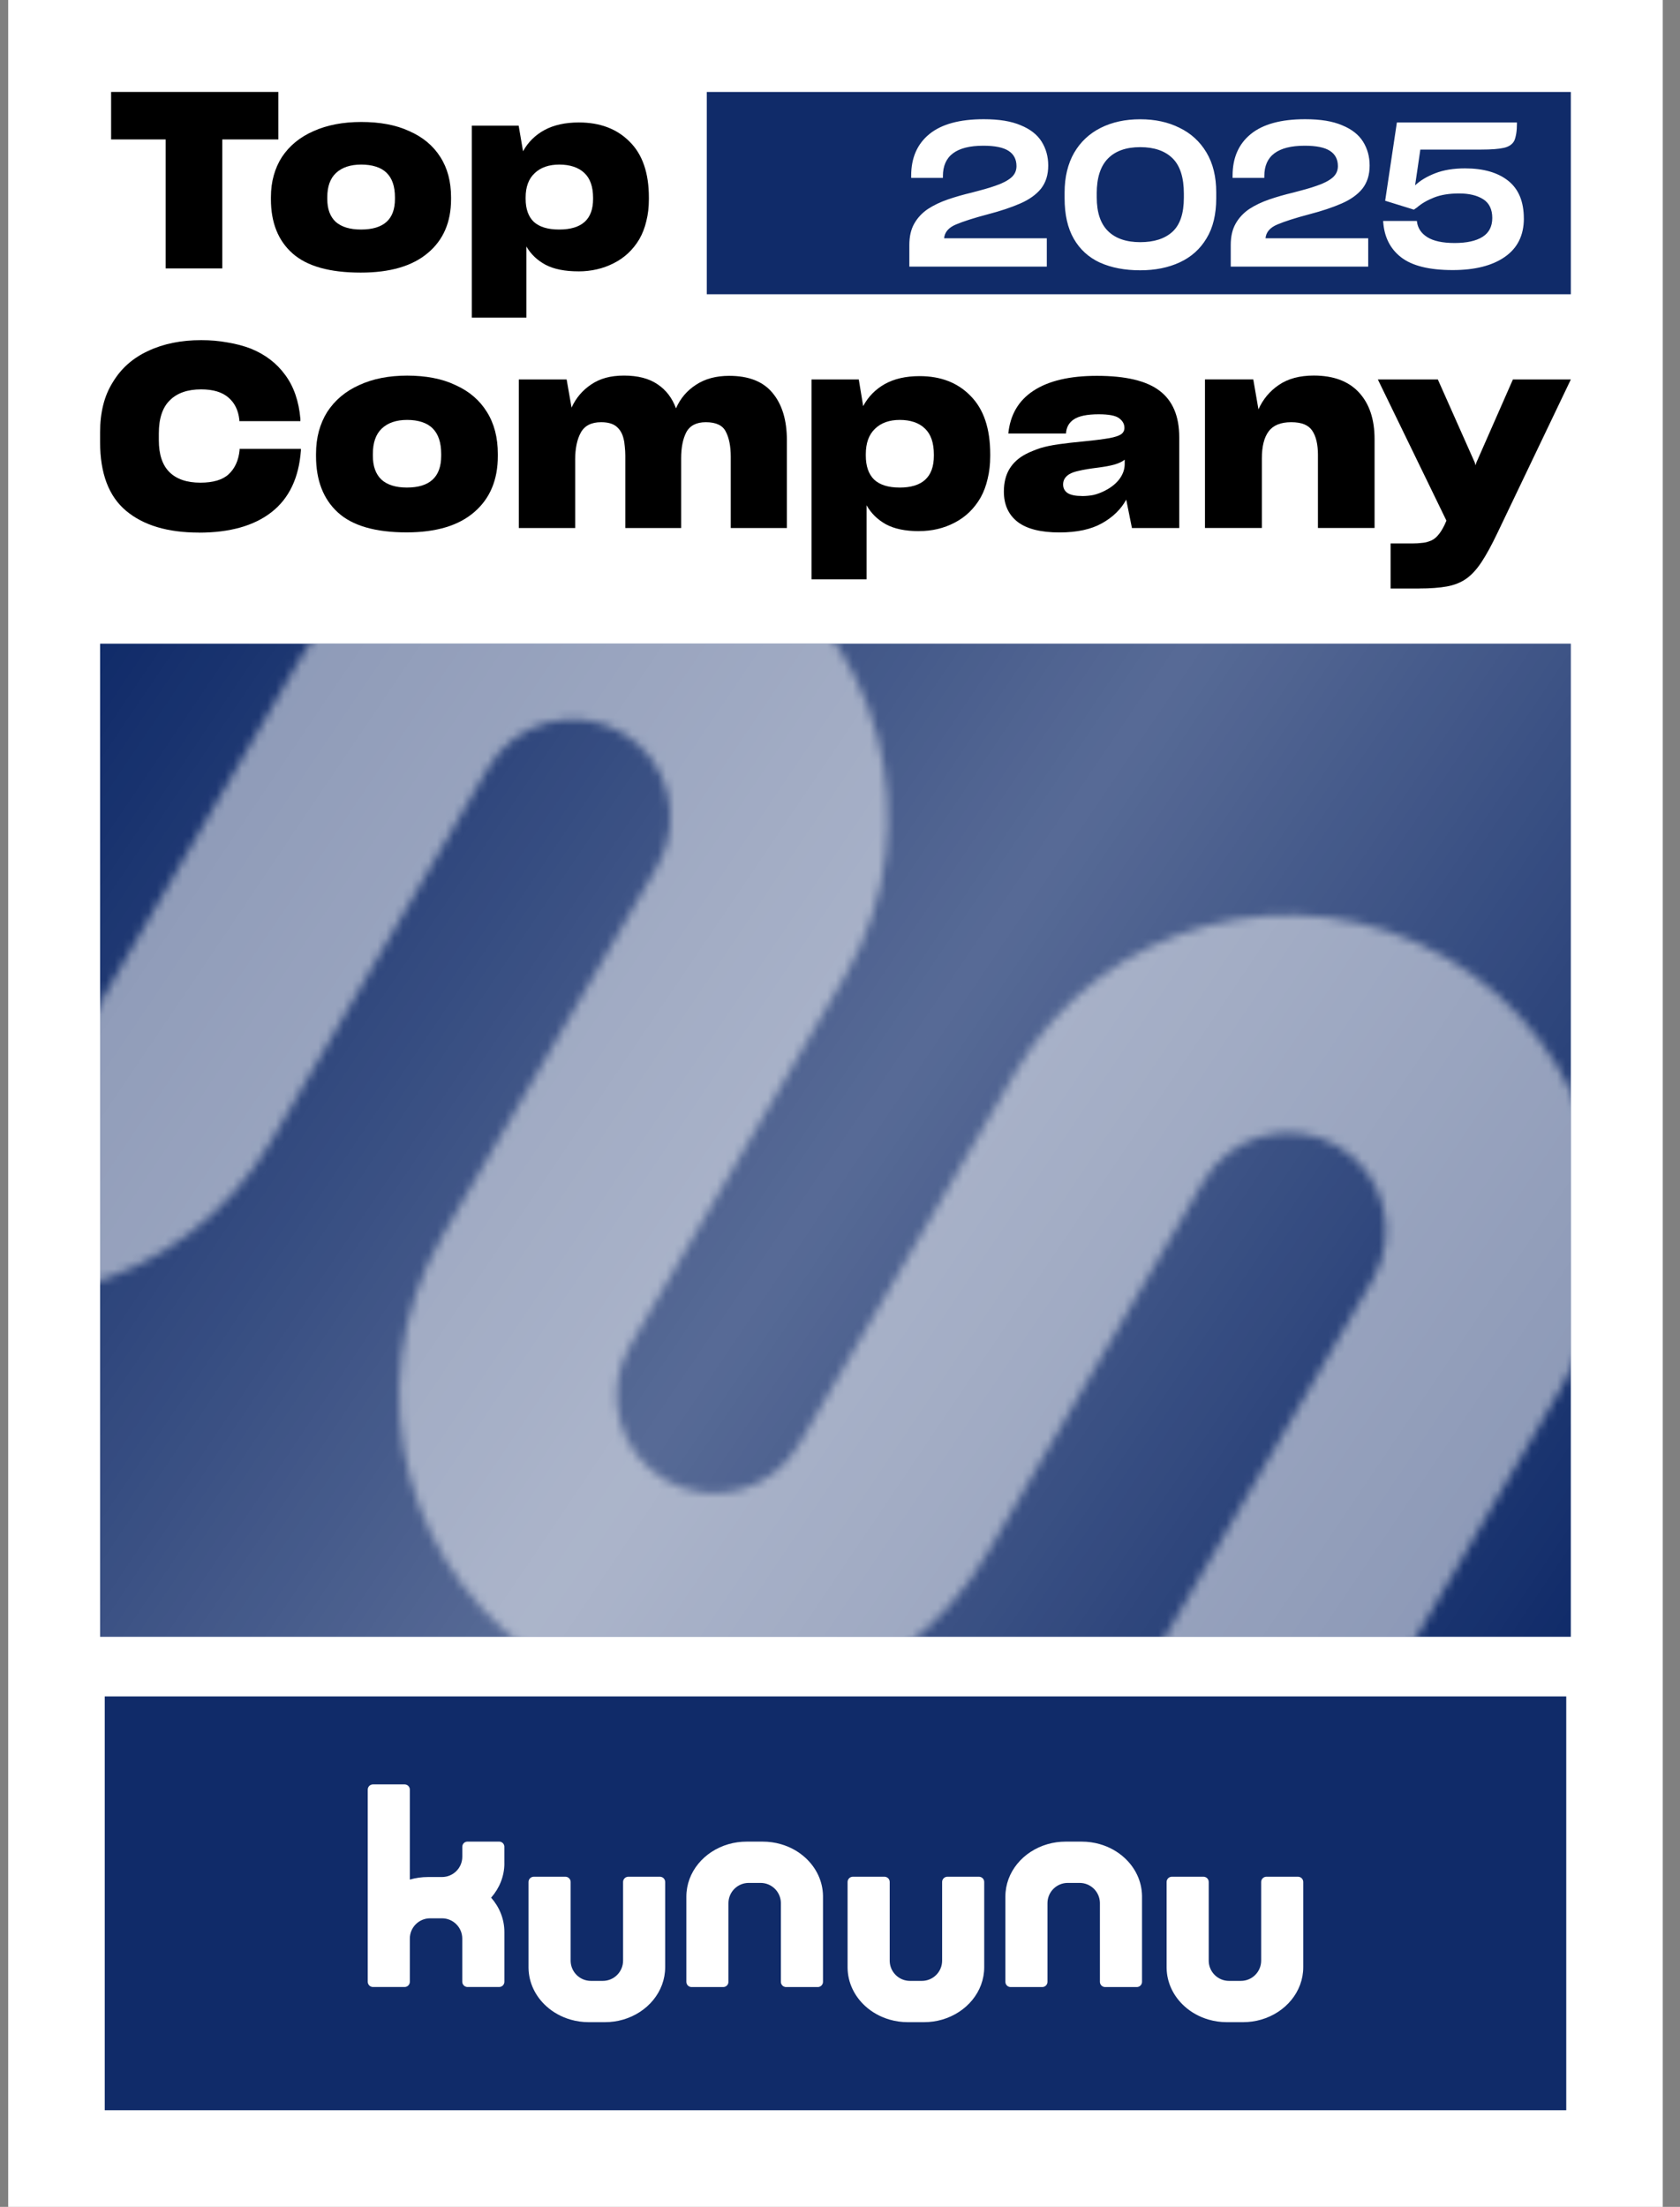 <svg width="198" height="260" viewBox="0 0 198 260" fill="none" xmlns="http://www.w3.org/2000/svg">
<rect x="0" y="0" width="198" height="260" fill="#808080" stroke="none"/>
<g clip-path="url(#clip0_1574_2)">
<path d="M195.967 0H0.967V260H195.967V0Z" fill="white"/>
<path d="M184.594 199.861H12.343V248.611H184.594V199.861Z" fill="#102B69"/>
<path d="M77.779 221.105H74.049C73.71 221.105 73.434 221.381 73.434 221.72V225.585V230.986C73.434 232.304 72.366 233.375 71.044 233.375H69.644C68.346 233.375 67.287 232.337 67.254 231.048V221.72C67.254 221.381 66.978 221.105 66.64 221.105H62.906C62.567 221.105 62.291 221.381 62.291 221.72V231.627C62.291 231.673 62.291 231.716 62.291 231.762C62.291 231.788 62.291 231.817 62.291 231.847C62.314 233.602 63.106 235.19 64.372 236.344C65.167 237.07 66.15 237.622 67.251 237.938C67.928 238.135 68.651 238.24 69.401 238.24H71.281C72.03 238.24 72.757 238.135 73.434 237.938C76.31 237.106 78.394 234.657 78.394 231.762V221.72C78.394 221.381 78.118 221.105 77.779 221.105Z" fill="white"/>
<path d="M115.383 221.105H111.652C111.313 221.105 111.037 221.381 111.037 221.72V225.585V230.986C111.037 232.304 109.969 233.375 108.648 233.375H107.248C105.949 233.375 104.891 232.337 104.858 231.048V221.72C104.858 221.381 104.582 221.105 104.243 221.105H100.509C100.171 221.105 99.894 221.381 99.894 221.72V231.627C99.894 231.673 99.894 231.716 99.894 231.762C99.894 231.788 99.894 231.817 99.894 231.847C99.918 233.602 100.71 235.19 101.975 236.344C102.771 237.07 103.753 237.622 104.855 237.938C105.532 238.135 106.255 238.24 107.004 238.24H108.884C109.634 238.24 110.36 238.135 111.037 237.938C113.913 237.106 115.997 234.657 115.997 231.762V221.72C115.997 221.381 115.721 221.105 115.383 221.105Z" fill="white"/>
<path d="M152.982 221.105H149.252C148.913 221.105 148.637 221.381 148.637 221.72V225.585V230.986C148.637 232.304 147.569 233.375 146.247 233.375H144.847C143.549 233.375 142.49 232.337 142.457 231.048V221.72C142.457 221.381 142.181 221.105 141.843 221.105H138.109C137.77 221.105 137.494 221.381 137.494 221.72V231.627C137.494 231.673 137.494 231.716 137.494 231.762C137.494 231.788 137.494 231.817 137.494 231.847C137.517 233.602 138.309 235.19 139.575 236.344C140.37 237.07 141.353 237.622 142.454 237.938C143.131 238.135 143.854 238.24 144.604 238.24H146.484C147.233 238.24 147.96 238.135 148.637 237.938C151.513 237.106 153.597 234.657 153.597 231.762V221.72C153.597 221.381 153.321 221.105 152.982 221.105Z" fill="white"/>
<path d="M96.996 223.36C96.972 221.605 96.18 220.017 94.915 218.863C94.119 218.137 93.137 217.585 92.035 217.269C91.358 217.072 90.635 216.967 89.886 216.967H88.006C87.256 216.967 86.53 217.072 85.853 217.269C82.977 218.101 80.893 220.55 80.893 223.445V233.487C80.893 233.826 81.169 234.102 81.507 234.102H85.238C85.576 234.102 85.853 233.826 85.853 233.487V229.622V224.221C85.853 222.903 86.921 221.832 88.242 221.832H89.642C90.941 221.832 91.999 222.87 92.032 224.159V233.487C92.032 233.826 92.308 234.102 92.647 234.102H96.381C96.719 234.102 96.996 233.826 96.996 233.487V223.58C96.996 223.534 96.996 223.491 96.996 223.445C96.996 223.419 96.996 223.39 96.996 223.36Z" fill="white"/>
<path d="M134.595 223.36C134.572 221.605 133.78 220.017 132.514 218.863C131.719 218.137 130.736 217.585 129.635 217.269C128.958 217.072 128.235 216.967 127.485 216.967H125.605C124.856 216.967 124.129 217.072 123.452 217.269C120.576 218.101 118.492 220.55 118.492 223.445V233.487C118.492 233.826 118.768 234.102 119.107 234.102H122.838C123.176 234.102 123.452 233.826 123.452 233.487V229.622V224.221C123.452 222.903 124.521 221.832 125.842 221.832H127.242C128.54 221.832 129.599 222.87 129.632 224.159V233.487C129.632 233.826 129.908 234.102 130.246 234.102H133.98C134.319 234.102 134.595 233.826 134.595 233.487V223.58C134.595 223.534 134.595 223.491 134.595 223.445C134.595 223.419 134.595 223.39 134.595 223.36Z" fill="white"/>
<path d="M59.441 219.531C59.441 219.485 59.441 219.439 59.441 219.393C59.441 219.386 59.441 219.38 59.441 219.373V217.868C59.441 217.868 59.441 217.861 59.441 217.858V217.578C59.441 217.578 59.441 217.572 59.441 217.568V217.545C59.425 217.223 59.159 216.964 58.833 216.964H55.096C54.758 216.964 54.485 217.236 54.485 217.575V217.854V218.748C54.485 220.066 53.416 221.138 52.095 221.138H50.455C49.705 221.138 48.979 221.243 48.302 221.44V210.84C48.302 210.501 48.026 210.225 47.687 210.225H43.956C43.618 210.225 43.342 210.501 43.342 210.84V233.481C43.342 233.819 43.618 234.095 43.956 234.095H47.687C48.026 234.095 48.302 233.819 48.302 233.481V228.392C48.302 227.074 49.37 226.003 50.691 226.003H52.092C53.41 226.003 54.481 227.074 54.481 228.392V233.481C54.481 233.586 54.508 233.684 54.557 233.77C54.659 233.964 54.863 234.095 55.099 234.095H58.83C59.169 234.095 59.445 233.819 59.445 233.481V227.617C59.445 226.085 58.86 224.678 57.883 223.57C58.856 222.463 59.445 221.056 59.445 219.524L59.441 219.531Z" fill="white"/>
<path d="M185.132 75.834H11.8V192.834H185.132V75.834Z" fill="#102B69"/>
<mask id="mask0_1574_2" style="mask-type:luminance" maskUnits="userSpaceOnUse" x="-38" y="55" width="261" height="196">
<path d="M149.955 245.238C132.186 234.98 126.098 212.257 136.357 194.487L136.377 194.451L161.805 150.728C164.983 145.212 163.09 138.162 157.574 134.98C152.059 131.801 145.008 133.695 141.826 139.21L141.807 139.246L116.375 182.976C106.11 200.742 83.387 206.823 65.621 196.558C47.855 186.293 41.774 163.57 52.039 145.804L52.059 145.768L77.487 102.044C80.666 96.529 78.772 89.478 73.253 86.296C67.738 83.118 60.687 85.011 57.505 90.53L57.486 90.566L32.054 134.296C21.779 152.056 -0.947 158.127 -18.706 147.852C-27.223 142.924 -33.435 134.822 -35.986 125.319C-38.566 115.804 -37.232 105.65 -32.282 97.124L-12.264 62.449C-8.799 56.447 -1.187 54.15 4.927 57.41C11.353 60.835 13.614 68.872 10.002 75.124L-10.025 109.811C-13.145 115.212 -11.511 122.18 -6.219 125.477C-0.658 128.945 6.623 127.091 9.874 121.464L9.894 121.428L35.325 77.698C45.59 59.931 68.313 53.851 86.079 64.116C103.845 74.381 109.926 97.104 99.661 114.87L99.641 114.906L74.213 158.63C71.035 164.145 72.928 171.196 78.444 174.378C83.959 177.556 91.01 175.663 94.192 170.147L94.211 170.111L119.643 126.381C129.908 108.615 152.631 102.534 170.397 112.799C188.163 123.064 194.244 145.787 183.979 163.553L183.959 163.59L158.531 207.313C155.352 212.829 157.246 219.879 162.764 223.061C168.28 226.239 175.331 224.346 178.512 218.827L198.527 184.16C201.991 178.158 209.604 175.86 215.718 179.121C222.144 182.546 224.405 190.582 220.793 196.834L200.699 231.637C190.441 249.406 167.718 255.494 149.948 245.235L149.955 245.238Z" fill="white"/>
</mask>
<g mask="url(#mask0_1574_2)">
<path opacity="0.5" d="M185.132 75.834H11.8V192.834H185.132V75.834Z" fill="white"/>
</g>
<path d="M185.132 75.834H11.8V192.834H185.132V75.834Z" fill="url(#paint0_linear_1574_2)"/>
<path d="M185.133 10.834H83.299V34.668H185.133V10.834Z" fill="#102B69"/>
<path d="M129.638 30.937C130.306 31.239 131.035 31.466 131.831 31.617C132.626 31.769 133.474 31.844 134.381 31.844C136.143 31.844 137.701 31.532 139.052 30.904C140.403 30.276 141.452 29.336 142.198 28.081C142.579 27.463 142.865 26.756 143.056 25.961C143.246 25.165 143.342 24.301 143.342 23.364V22.674C143.342 20.817 142.957 19.242 142.185 17.957C141.416 16.672 140.354 15.702 139.003 15.051C138.336 14.719 137.616 14.466 136.847 14.302C136.078 14.134 135.256 14.052 134.381 14.052C132.62 14.052 131.065 14.39 129.724 15.064C128.383 15.738 127.337 16.721 126.591 18.006C126.226 18.64 125.947 19.351 125.756 20.139C125.566 20.925 125.47 21.779 125.47 22.7V23.344C125.47 25.284 125.832 26.878 126.555 28.133C127.278 29.389 128.307 30.326 129.642 30.944L129.638 30.937ZM129.257 22.789C129.257 20.948 129.698 19.577 130.578 18.68C131.459 17.783 132.725 17.336 134.378 17.336C136.032 17.336 137.3 17.773 138.191 18.647C139.082 19.521 139.526 20.912 139.526 22.815V23.292C139.526 25.149 139.075 26.486 138.181 27.305C137.284 28.123 136.018 28.531 134.381 28.531C132.745 28.531 131.463 28.094 130.582 27.22C129.701 26.345 129.26 25.027 129.26 23.265V22.789H129.257ZM179.597 25.744C179.597 27.712 178.854 29.218 177.369 30.257C175.883 31.299 173.832 31.818 171.209 31.818C168.444 31.818 166.416 31.315 165.121 30.306C163.826 29.297 163.123 27.88 163.014 26.053V26.03H166.992V26.079C167.087 26.874 167.501 27.496 168.231 27.949C168.961 28.403 170.032 28.63 171.445 28.63C172.859 28.63 173.97 28.386 174.732 27.903C175.495 27.42 175.876 26.677 175.876 25.675C175.876 24.672 175.518 23.923 174.805 23.472C174.091 23.019 173.145 22.792 171.971 22.792C170.798 22.792 169.828 22.95 169.016 23.269C168.208 23.587 167.541 23.975 167.015 24.435L166.633 24.698L163.251 23.65L164.632 14.43H178.782V14.525C178.782 14.985 178.756 15.386 178.7 15.728C178.644 16.07 178.568 16.353 178.473 16.573C178.249 17 177.842 17.283 177.247 17.418C176.652 17.552 175.765 17.622 174.591 17.622H167.396C167.301 18.256 167.199 18.963 167.087 19.742C166.975 20.521 166.873 21.218 166.778 21.839C167.383 21.267 168.175 20.79 169.161 20.409C170.147 20.028 171.314 19.837 172.662 19.837C174.838 19.837 176.537 20.327 177.76 21.303C178.982 22.279 179.594 23.762 179.594 25.747L179.597 25.744ZM119.8 19.574C119.8 18.779 119.491 18.18 118.87 17.776C118.252 17.372 117.26 17.168 115.892 17.168C114.305 17.168 113.111 17.467 112.319 18.062C111.524 18.657 111.129 19.551 111.129 20.741V20.954H107.389V20.692C107.389 18.595 108.102 16.964 109.532 15.797C110.962 14.63 113.098 14.045 115.942 14.045C116.845 14.045 117.661 14.104 118.384 14.223C119.107 14.341 119.745 14.522 120.3 14.759C121.428 15.219 122.249 15.863 122.765 16.688C123.281 17.513 123.541 18.45 123.541 19.498C123.541 20.054 123.469 20.56 123.327 21.01C123.186 21.461 122.969 21.872 122.683 22.236C122.111 22.937 121.296 23.515 120.241 23.975C119.186 24.435 117.927 24.856 116.464 25.237C114.781 25.681 113.509 26.089 112.651 26.454C111.793 26.819 111.333 27.358 111.271 28.074H123.373V31.41H107.172V28.86C107.172 27.86 107.366 27.019 107.757 26.335C108.145 25.652 108.681 25.08 109.364 24.619C110.048 24.176 110.83 23.801 111.711 23.499C112.592 23.196 113.532 22.927 114.535 22.69C115.074 22.549 115.573 22.414 116.037 22.286C116.497 22.158 116.928 22.023 117.322 21.881C118.118 21.612 118.729 21.296 119.156 20.941C119.584 20.583 119.8 20.126 119.8 19.571V19.574ZM157.68 19.574C157.68 18.779 157.371 18.18 156.749 17.776C156.131 17.372 155.139 17.168 153.771 17.168C152.184 17.168 150.991 17.467 150.198 18.062C149.403 18.657 149.009 19.551 149.009 20.741V20.954H145.268V20.692C145.268 18.595 145.981 16.964 147.411 15.797C148.841 14.63 150.977 14.045 153.821 14.045C154.725 14.045 155.54 14.104 156.263 14.223C156.986 14.341 157.624 14.522 158.179 14.759C159.307 15.219 160.128 15.863 160.644 16.688C161.161 17.513 161.42 18.45 161.42 19.498C161.42 20.054 161.348 20.56 161.207 21.01C161.062 21.464 160.848 21.872 160.562 22.236C159.99 22.937 159.175 23.515 158.12 23.975C157.065 24.435 155.806 24.856 154.343 25.237C152.66 25.681 151.388 26.089 150.53 26.454C149.673 26.819 149.212 27.358 149.15 28.074H161.253V31.41H145.051V28.86C145.051 27.86 145.245 27.019 145.636 26.335C146.024 25.652 146.56 25.08 147.243 24.619C147.927 24.176 148.709 23.801 149.59 23.499C150.471 23.196 151.415 22.927 152.414 22.69C152.953 22.549 153.453 22.414 153.916 22.286C154.376 22.158 154.807 22.023 155.201 21.881C155.997 21.612 156.608 21.296 157.035 20.941C157.463 20.583 157.68 20.126 157.68 19.571V19.574Z" fill="white"/>
<path d="M32.808 16.428V10.831H13.096V16.428H19.525V31.624H26.198V16.428H32.808Z" fill="black"/>
<path d="M42.514 32.117C45.952 32.117 48.578 31.355 50.399 29.826C52.24 28.298 53.16 26.181 53.16 23.476V23.242C53.16 21.385 52.736 19.801 51.888 18.486C51.04 17.151 49.817 16.136 48.22 15.442C47.431 15.074 46.563 14.805 45.61 14.63C44.68 14.456 43.671 14.371 42.576 14.371C40.433 14.371 38.563 14.729 36.965 15.442C35.368 16.139 34.125 17.151 33.235 18.486C32.811 19.143 32.485 19.87 32.265 20.662C32.041 21.454 31.93 22.315 31.93 23.242V23.476C31.93 26.22 32.778 28.347 34.477 29.856C36.176 31.364 38.855 32.117 42.514 32.117ZM42.543 27.042C41.248 27.042 40.259 26.743 39.572 26.145C38.905 25.527 38.573 24.626 38.573 23.449V23.245C38.573 21.97 38.918 21.014 39.605 20.376C40.312 19.719 41.304 19.39 42.576 19.39C43.848 19.39 44.9 19.709 45.548 20.346C46.215 20.984 46.547 21.95 46.547 23.245V23.449C46.547 24.649 46.215 25.546 45.548 26.145C44.88 26.743 43.881 27.042 42.547 27.042H42.543Z" fill="black"/>
<path d="M65.891 27.042C64.576 27.042 63.587 26.743 62.92 26.145C62.272 25.527 61.95 24.616 61.95 23.42V23.275C61.95 22.019 62.305 21.063 63.012 20.405C63.718 19.728 64.691 19.39 65.924 19.39C67.156 19.39 68.179 19.718 68.866 20.376C69.553 21.014 69.898 21.99 69.898 23.305V23.449C69.898 24.649 69.566 25.546 68.899 26.145C68.231 26.743 67.232 27.042 65.898 27.042H65.891ZM68.166 31.972C69.681 31.972 71.068 31.654 72.32 31.016C73.596 30.378 74.605 29.432 75.354 28.173C75.719 27.535 75.992 26.828 76.173 26.056C76.376 25.264 76.475 24.402 76.475 23.476V23.272C76.475 20.373 75.716 18.177 74.201 16.688C72.705 15.179 70.713 14.427 68.225 14.427C66.627 14.427 65.273 14.726 64.162 15.324C63.071 15.922 62.233 16.754 61.644 17.819L61.128 14.805H55.609V37.422H62.039V29.04C62.565 29.948 63.314 30.664 64.284 31.187C65.273 31.709 66.568 31.969 68.166 31.969V31.972Z" fill="black"/>
<path d="M23.433 62.752C27.085 62.752 29.944 61.946 32.005 60.336C34.066 58.725 35.22 56.312 35.463 53.091V52.881H28.238V53.032C28.117 54.238 27.686 55.185 26.953 55.869C26.24 56.533 25.126 56.865 23.617 56.865C22.026 56.865 20.81 56.451 19.975 55.626C19.137 54.8 18.719 53.542 18.719 51.852V51.066C18.719 49.315 19.147 48.016 20.005 47.171C20.862 46.307 22.095 45.873 23.709 45.873C25.116 45.873 26.187 46.195 26.924 46.839C27.66 47.464 28.087 48.338 28.209 49.466V49.617H35.404V49.344C35.22 47.25 34.618 45.521 33.596 44.151C32.597 42.783 31.249 41.755 29.556 41.071C28.718 40.749 27.811 40.509 26.831 40.348C25.852 40.167 24.81 40.075 23.709 40.075C21.342 40.075 19.258 40.499 17.464 41.344C15.669 42.169 14.278 43.395 13.299 45.025C12.79 45.83 12.412 46.724 12.165 47.711C11.918 48.697 11.797 49.775 11.797 50.942V52.089C11.797 55.77 12.816 58.469 14.857 60.178C16.898 61.887 19.755 62.745 23.43 62.745L23.433 62.752Z" fill="black"/>
<path d="M47.925 62.722C51.396 62.722 54.048 61.927 55.886 60.339C57.743 58.748 58.673 56.546 58.673 53.729V53.489C58.673 51.556 58.246 49.906 57.388 48.539C56.53 47.152 55.297 46.093 53.683 45.37C52.888 44.989 52.01 44.706 51.05 44.525C50.11 44.345 49.091 44.253 47.99 44.253C45.827 44.253 43.937 44.624 42.327 45.37C40.713 46.093 39.461 47.152 38.56 48.539C38.133 49.222 37.804 49.978 37.58 50.803C37.357 51.629 37.245 52.523 37.245 53.489V53.729C37.245 56.585 38.103 58.801 39.816 60.369C41.531 61.94 44.233 62.722 47.928 62.722H47.925ZM47.954 57.44C46.649 57.44 45.647 57.128 44.953 56.503C44.279 55.859 43.944 54.922 43.944 53.696V53.486C43.944 52.158 44.292 51.162 44.986 50.498C45.699 49.814 46.702 49.472 47.987 49.472C49.272 49.472 50.334 49.804 50.988 50.468C51.662 51.132 51.997 52.138 51.997 53.486V53.696C51.997 54.945 51.662 55.879 50.988 56.503C50.314 57.128 49.305 57.44 47.957 57.44H47.954Z" fill="black"/>
<path d="M67.787 54.179C67.787 52.832 68.011 51.753 68.461 50.948C68.911 50.143 69.707 49.742 70.847 49.742C71.643 49.742 72.244 49.913 72.655 50.255C73.063 50.596 73.339 51.06 73.48 51.642C73.562 51.944 73.612 52.266 73.635 52.608C73.674 52.95 73.697 53.312 73.697 53.696V62.209H80.278V53.998C80.278 52.73 80.481 51.704 80.889 50.919C81.316 50.133 82.082 49.742 83.187 49.742C84.39 49.742 85.175 50.113 85.543 50.859C85.931 51.602 86.125 52.588 86.125 53.818V62.209H92.739V51.855C92.739 49.502 92.177 47.648 91.056 46.3C89.954 44.953 88.249 44.279 85.944 44.279C84.393 44.279 83.088 44.631 82.026 45.334C80.965 46.018 80.179 46.945 79.67 48.111C79.219 46.885 78.496 45.939 77.497 45.275C76.498 44.591 75.18 44.249 73.549 44.249C71.919 44.249 70.703 44.601 69.661 45.304C68.642 45.988 67.876 46.895 67.363 48.023L66.781 44.703H61.148V62.209H67.79V54.179H67.787Z" fill="black"/>
<path d="M106.022 57.44C104.694 57.44 103.695 57.128 103.021 56.503C102.367 55.859 102.041 54.912 102.041 53.666V53.515C102.041 52.207 102.4 51.211 103.113 50.527C103.826 49.824 104.806 49.472 106.051 49.472C107.297 49.472 108.326 49.814 109.02 50.498C109.713 51.162 110.062 52.177 110.062 53.548V53.699C110.062 54.948 109.726 55.882 109.052 56.506C108.379 57.131 107.37 57.443 106.022 57.443V57.44ZM108.319 62.571C109.851 62.571 111.248 62.239 112.514 61.575C113.799 60.911 114.821 59.925 115.574 58.617C115.942 57.953 116.218 57.22 116.399 56.414C116.603 55.589 116.705 54.692 116.705 53.729V53.519C116.705 50.501 115.939 48.217 114.407 46.665C112.898 45.094 110.887 44.312 108.375 44.312C106.761 44.312 105.394 44.624 104.273 45.248C103.172 45.873 102.324 46.737 101.732 47.845L101.213 44.706H95.642V68.251H102.133V59.527C102.663 60.474 103.419 61.217 104.398 61.762C105.397 62.305 106.706 62.577 108.316 62.577L108.319 62.571Z" fill="black"/>
<path d="M127.502 58.436C126.765 58.436 126.216 58.324 125.848 58.104C125.48 57.864 125.296 57.519 125.296 57.078C125.296 56.815 125.358 56.585 125.48 56.385C125.621 56.165 125.815 55.984 126.062 55.843C126.348 55.681 126.736 55.55 127.225 55.451C127.715 55.33 128.451 55.211 129.431 55.09C130.207 54.988 130.851 54.87 131.36 54.728C131.89 54.567 132.291 54.377 132.554 54.156V54.669C132.554 55.313 132.33 55.928 131.88 56.51C131.429 57.072 130.818 57.535 130.042 57.897C129.674 58.078 129.277 58.219 128.849 58.321C128.422 58.4 127.972 58.443 127.502 58.443V58.436ZM133.412 62.209H138.983V51.523C138.983 49.029 138.207 47.198 136.656 46.031C135.124 44.864 132.665 44.279 129.277 44.279C126.072 44.279 123.583 44.864 121.805 46.031C120.05 47.178 119.061 48.858 118.837 51.073H125.635C125.674 50.35 125.983 49.794 126.552 49.413C127.143 49.012 128.123 48.808 129.49 48.808C130.673 48.808 131.469 48.959 131.877 49.262C132.304 49.564 132.521 49.946 132.521 50.409C132.521 50.731 132.389 50.981 132.123 51.165C131.857 51.346 131.4 51.497 130.746 51.619C130.397 51.678 129.99 51.74 129.52 51.8C129.069 51.859 128.54 51.921 127.929 51.98C126.644 52.102 125.582 52.22 124.744 52.342C123.906 52.463 123.192 52.615 122.601 52.795C122.295 52.897 121.999 53.006 121.713 53.127C121.447 53.229 121.184 53.348 120.918 53.489C120.06 53.933 119.406 54.524 118.959 55.27C118.531 55.994 118.314 56.871 118.314 57.897V57.926C118.314 59.455 118.857 60.645 119.938 61.489C121.02 62.315 122.663 62.729 124.869 62.729C126.93 62.729 128.603 62.367 129.888 61.641C131.173 60.918 132.123 59.991 132.734 58.863L133.408 62.213L133.412 62.209Z" fill="black"/>
<path d="M148.719 54.028C148.719 52.598 148.985 51.533 149.515 50.83C150.044 50.107 150.931 49.742 152.177 49.742C153.423 49.742 154.208 50.074 154.655 50.738C155.106 51.402 155.329 52.358 155.329 53.604V62.206H162.002V51.73C162.002 49.397 161.39 47.566 160.164 46.238C158.938 44.91 157.163 44.246 154.836 44.246C153.163 44.246 151.786 44.617 150.704 45.364C149.643 46.087 148.847 47.043 148.318 48.23L147.707 44.7H142.014V62.206H148.719V54.025V54.028Z" fill="black"/>
<path d="M167.254 69.332C168.559 69.332 169.654 69.25 170.531 69.092C171.409 68.931 172.165 68.629 172.796 68.188C173.431 67.745 174.032 67.091 174.604 66.226C175.176 65.362 175.797 64.224 176.471 62.814L185.136 44.703H178.308L173.993 54.514L173.901 54.817L173.809 54.485L169.46 44.706H162.39L170.472 61.338L170.259 61.822C169.992 62.383 169.706 62.827 169.401 63.149C169.115 63.471 168.757 63.692 168.329 63.813C168.106 63.892 167.839 63.945 167.534 63.965C167.248 64.004 166.922 64.024 166.554 64.024H163.892V69.335H167.261L167.254 69.332Z" fill="black"/>
</g>
<defs>
<linearGradient id="paint0_linear_1574_2" x1="11.8" y1="75.834" x2="185.132" y2="192.834" gradientUnits="userSpaceOnUse">
<stop stop-color="white" stop-opacity="0"/>
<stop offset="0.51" stop-color="white" stop-opacity="0.3"/>
<stop offset="1" stop-color="white" stop-opacity="0"/>
</linearGradient>
<clipPath id="clip0_1574_2">
<rect width="197.219" height="260" fill="white"/>
</clipPath>
</defs>
</svg>
